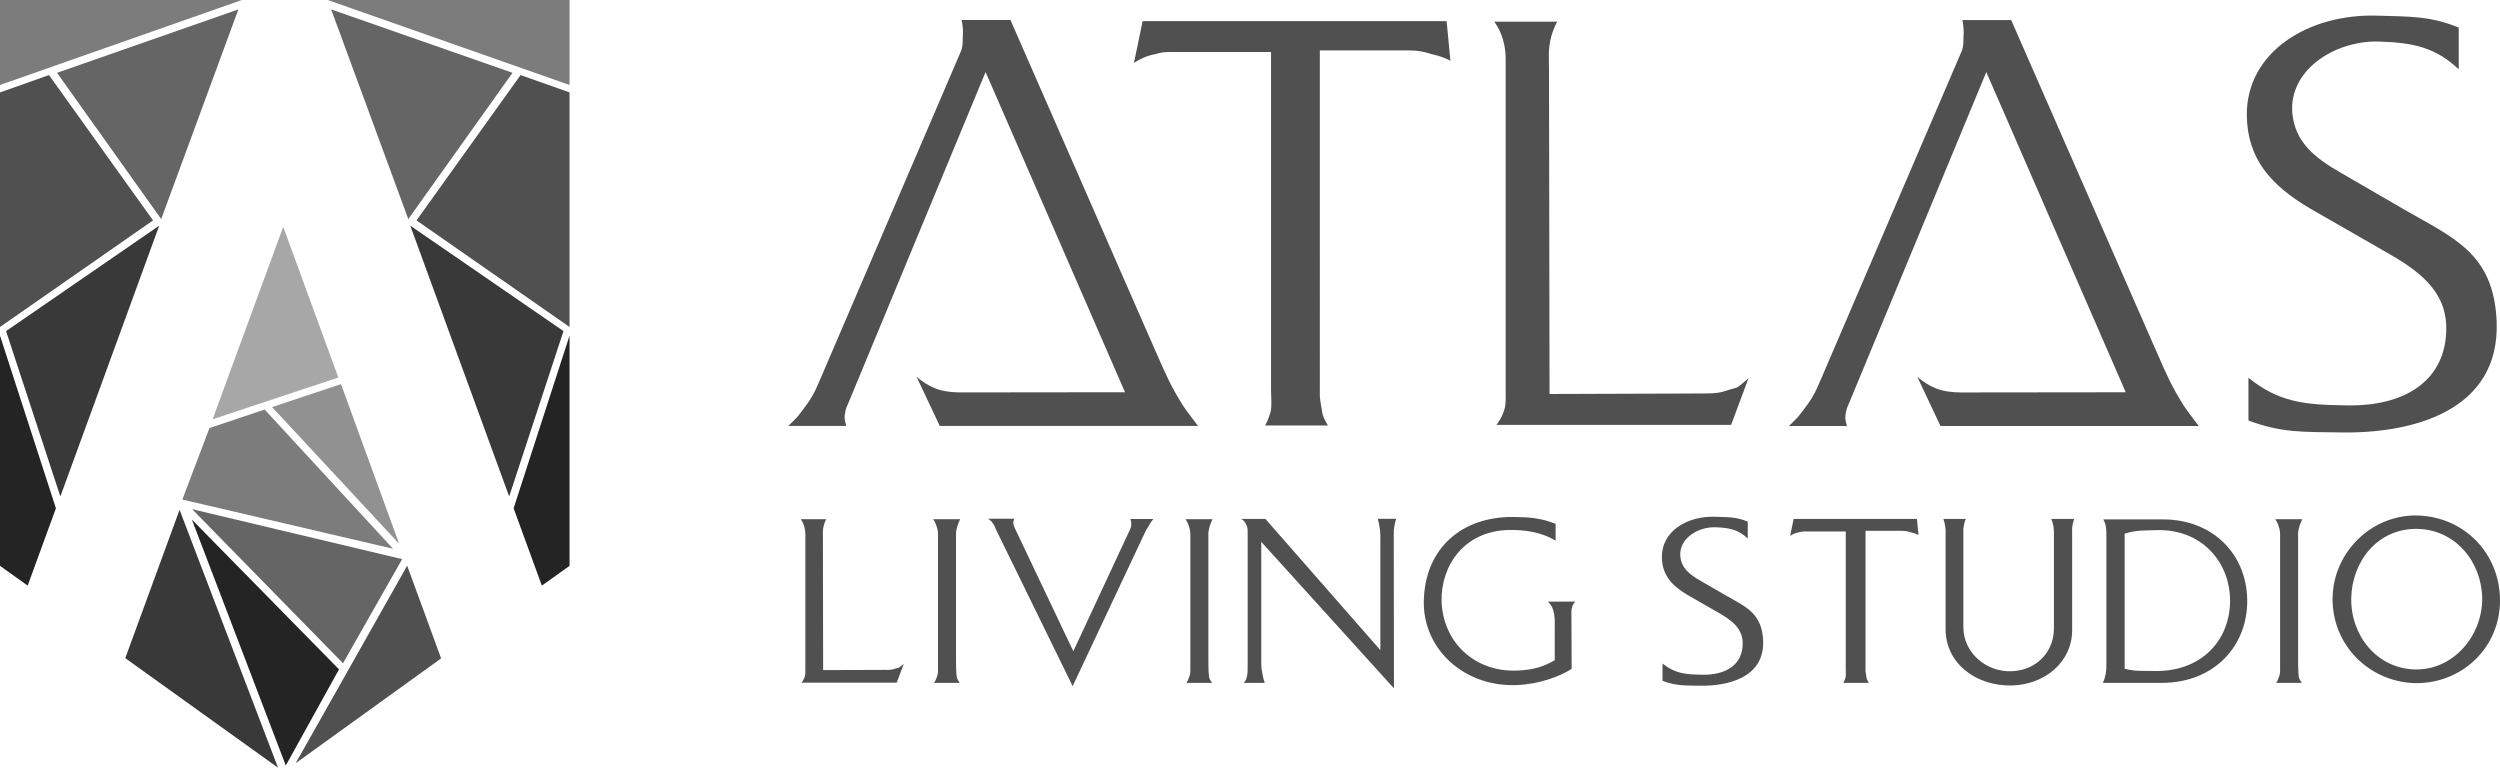 <?xml version="1.0" encoding="UTF-8"?>
<svg xmlns="http://www.w3.org/2000/svg" id="Layer_2" data-name="Layer 2" viewBox="0 0 795.25 244.21">
  <defs>
    <style>
      .cls-1 {
        fill: #919191;
      }

      .cls-1, .cls-2, .cls-3, .cls-4, .cls-5, .cls-6, .cls-7 {
        fill-rule: evenodd;
        stroke-width: 0px;
      }

      .cls-8 {
        isolation: isolate;
      }

      .cls-2 {
        fill: #656565;
      }

      .cls-3 {
        fill: #7c7c7c;
      }

      .cls-4 {
        fill: #505050;
      }

      .cls-5 {
        fill: #242424;
      }

      .cls-6 {
        fill: #393939;
      }

      .cls-7 {
        fill: #a7a7a7;
      }
    </style>
  </defs>
  <g id="Living_Studio_副本" data-name="Living Studio 副本" class="cls-8">
    <g>
      <g id="_矩形_2_副本_5" data-name="矩形 2 副本 5">
        <polygon class="cls-5" points="163.38 161.69 172.36 186.28 181.17 180 181.17 106.77 163.38 161.69"></polygon>
      </g>
      <g id="_矩形_2_副本_4" data-name="矩形 2 副本 4">
        <polygon class="cls-6" points="130.51 71.78 161.97 157.93 179.24 105.32 130.51 71.78"></polygon>
      </g>
      <g id="_矩形_2_副本_3" data-name="矩形 2 副本 3">
        <polygon class="cls-4" points="165.59 23.88 132.49 70.11 181.17 104.01 181.17 29.4 165.59 23.88"></polygon>
      </g>
      <g id="_矩形_2_副本_2" data-name="矩形 2 副本 2">
        <polygon class="cls-2" points="105.34 2.99 129.88 69.69 163.03 23.16 105.34 2.99"></polygon>
      </g>
      <g id="_矩形_2_副本" data-name="矩形 2 副本">
        <polygon class="cls-3" points="104.24 0 181.17 27.03 181.17 0 104.24 0"></polygon>
      </g>
      <g id="_矩形_2_副本_7" data-name="矩形 2 副本 7">
        <polygon class="cls-5" points="0 106.77 0 180 8.8 186.28 17.79 161.69 0 106.77"></polygon>
      </g>
      <g id="_矩形_2_副本_7-2" data-name="矩形 2 副本 7">
        <polygon class="cls-6" points="1.93 105.32 19.2 157.93 50.65 71.78 1.93 105.32"></polygon>
      </g>
      <g id="_矩形_2_副本_7-3" data-name="矩形 2 副本 7">
        <polygon class="cls-4" points="15.58 23.88 0 29.4 0 104.01 48.68 70.11 15.58 23.88"></polygon>
      </g>
      <g id="_矩形_2_副本_7-4" data-name="矩形 2 副本 7">
        <polygon class="cls-2" points="18.14 23.16 51.28 69.69 75.83 2.99 18.14 23.16"></polygon>
      </g>
      <g id="_矩形_2_副本_7-5" data-name="矩形 2 副本 7">
        <polygon class="cls-3" points="0 0 0 27.03 76.93 0 0 0"></polygon>
      </g>
      <g id="_形状_10_副本_7" data-name="形状 10 副本 7">
        <polygon class="cls-6" points="57.12 162.18 39.85 209.36 88.44 244.21 57.12 162.18"></polygon>
      </g>
      <g id="_形状_10_副本_6" data-name="形状 10 副本 6">
        <polygon class="cls-5" points="61.03 165.27 90.91 243.51 107.84 212.93 61.03 165.27"></polygon>
      </g>
      <g id="_形状_10_副本_5" data-name="形状 10 副本 5">
        <polygon class="cls-4" points="129.52 179.95 94.04 242.79 140.32 209.43 129.52 179.95"></polygon>
      </g>
      <g id="_形状_10_副本_4" data-name="形状 10 副本 4">
        <polygon class="cls-2" points="61.12 161.97 109.11 210.98 127.93 177.86 61.12 161.97"></polygon>
      </g>
      <g id="_形状_10_副本_3" data-name="形状 10 副本 3">
        <polygon class="cls-3" points="84.18 130.27 66.63 136.16 58 158.91 125.03 174.56 84.18 130.27"></polygon>
      </g>
      <g id="_形状_10_副本_2" data-name="形状 10 副本 2">
        <polygon class="cls-1" points="108.47 122.19 86.54 129.49 126.97 172.98 108.47 122.19"></polygon>
      </g>
      <g id="_形状_10_副本" data-name="形状 10 副本">
        <polygon class="cls-7" points="90.09 72.15 67.63 133.37 107.63 120.09 90.09 72.15"></polygon>
      </g>
      <g id="Atlas_副本" data-name="Atlas  副本">
        <path class="cls-4" d="M363.47,6.72l-2.76,13.28c2.24-1.38,3.96-2.24,6.72-2.76,1.72-.52,2.76-.69,4.48-.69h32.41v107.58c0,2.76.34,4.48-.17,7.07-.52,1.55-.86,2.59-1.72,4.14h20c-1.03-1.72-1.72-2.93-1.9-4.65-.86-4.83-.69-4.31-.69-6.9V16.03h28.1c2.93,0,4.83.34,7.58,1.21,2.24.52,3.79,1.03,5.86,2.07l-1.21-12.58h-96.72ZM542.56,125.16l-49.65.17-.17-102.75c0-4.31-.35-6.9.69-10.86.52-1.9,1.03-3.1,1.9-4.83h-20c1.38,1.9,2.07,3.45,2.76,5.69.69,2.59.86,3.97.86,6.55v105.51c0,2.76.17,4.48-.86,6.9-.52,1.38-1.21,2.41-2.07,3.62h74.65l5.52-14.83c-4.31,3.79-3.45,2.76-6.03,3.62-2.93,1.03-4.65,1.21-7.59,1.21ZM686.14,112.23l-46.38-105.85h-15.52c.34,2.07.52,3.28.34,5.34,0,1.9,0,3.28-.69,4.83l-44.82,104.48c-1.72,4.14-2.93,6.21-5.86,10-1.38,1.9-2.41,2.76-4.14,4.48h18.45c-.52-1.72-.69-2.76-.34-4.31.17-1.21.69-2.24,1.21-3.45l43.45-104.82,44.36,101.85-51.85.06s-4.52.12-7.75-1c-3.94-1.37-6.73-4.02-6.73-4.02l7.4,15.69h82.16c-1.9-2.59-3.1-3.97-4.83-6.55-3.79-6.03-5.52-10-8.45-16.72ZM794.19,102.4c-.86-21.89-13.79-26.72-29.31-35.69l-20.52-11.9c-8.1-4.65-14.31-9.65-15.17-18.79-1.21-14.14,14.31-23.62,28.45-22.76,10,.34,17.24,1.9,24.48,8.79v-13.28c-9.31-3.79-15.69-3.45-25.86-3.79-21.72-.69-41.72,11.38-41.55,31.72.17,13.79,7.59,22.24,20.17,29.65l23.45,13.45c10.69,6.03,19.83,12.41,19.83,24.65,0,16.03-12.41,25.17-32.76,24.48-12.24-.17-20.69-1.03-30.17-8.79v13.62c10.52,3.96,17.58,3.62,28.79,3.79,23.27.52,51.2-6.72,50.17-35.17ZM367.81,112.23L321.43,6.37h-15.52c.35,2.07.52,3.28.35,5.34,0,1.9,0,3.28-.69,4.83l-44.82,104.48c-1.72,4.14-2.93,6.21-5.86,10-1.38,1.9-2.41,2.76-4.14,4.48h18.45c-.52-1.72-.69-2.76-.35-4.31.17-1.21.69-2.24,1.21-3.45l43.45-104.82,44.36,101.85-51.85.06s-4.52.12-7.75-1c-3.94-1.37-6.73-4.02-6.73-4.02l7.4,15.69h82.16c-1.9-2.59-3.1-3.97-4.83-6.55-3.79-6.03-5.52-10-8.45-16.72Z"></path>
      </g>
      <g id="Living_Studio_副本-2" data-name="Living Studio 副本">
        <path class="cls-4" d="M281.97,213.09l-20.13.07-.07-41.65c0-1.75-.14-2.79.28-4.4.21-.77.42-1.26.77-1.96h-8.11c.56.77.84,1.4,1.12,2.31.28,1.05.35,1.61.35,2.66v42.77c0,1.12.07,1.82-.35,2.8-.21.56-.49.98-.84,1.47h30.26l2.24-6.01c-1.75,1.54-1.4,1.12-2.45,1.47-1.19.42-1.89.49-3.08.49ZM304.6,167.18c.28-.77.49-1.33.84-2.03h-8.6c.56.84.84,1.47,1.12,2.38.35,1.05.42,1.68.42,2.73v42.49c0,1.05,0,1.75-.42,2.73-.21.7-.42,1.12-.84,1.75h8.18c-.42-.7-.84-1.12-.98-1.96-.21-1.75-.21-4.12-.21-6.78v-38.37c0-.77,0-1.26.49-2.93ZM359.87,166.97c-.07.98-.49,1.54-.84,2.38l-17.61,37.81-18.73-39.42c-.21-.56-.35-.91-.35-1.47,0-.42.07-.77.35-1.26h-8.39c.77.49,1.19.91,1.68,1.68.42.63.56,1.12.84,1.75l24.39,49.83,22.85-48.57c.35-.77.63-1.26,1.12-2.03.56-1.05.98-1.68,1.68-2.58h-7.27c.21.7.28,1.19.28,1.89ZM384.87,167.18c.28-.77.49-1.33.84-2.03h-8.6c.56.84.84,1.47,1.12,2.38.35,1.05.42,1.68.42,2.73v42.49c0,1.05,0,1.75-.42,2.73-.21.7-.42,1.12-.84,1.75h8.18c-.42-.7-.84-1.12-.98-1.96-.21-1.75-.21-4.12-.21-6.78v-38.37c0-.77,0-1.26.49-2.93ZM438.74,167.04c.49,2.52.35,4.12.35,6.64v33.12l-36.55-41.72h-7.69c.7.42,1.12.84,1.47,1.61.42.77.56,1.4.56,2.24v43.61c0,1.05,0,1.75-.28,2.8-.14.77-.42,1.19-.91,1.89h6.64c-.28-.91-.49-1.4-.63-2.24q-.49-2.31-.49-3.84v-38.79l42.21,46.61-.07-48.85c0-1.05,0-1.68.21-2.79.14-.91.28-1.47.56-2.31h-5.87c.21.77.35,1.26.49,2.03ZM494,193.88c.7,2.17.56,3.84.56,6.15v9.99c-4.12,2.38-7.41,3.08-11.81,3.28-13.7.63-23.76-9.08-24.18-22.01-.28-11.04,6.92-22.5,21.66-22.71,4.4,0,9.64.42,14.61,3.42v-5.38c-4.89-1.89-8.25-2.1-13.56-2.17-16-.14-28.09,9.71-28.37,26.91-.21,15.23,12.93,27.25,29.63,26.56,6.99-.28,13.7-2.72,17.4-5.17l-.07-17.4c0-.84-.07-1.4.21-2.17.21-.77.49-1.19.98-1.82h-8.67c.77.84,1.26,1.4,1.61,2.52ZM548.98,189.4l-8.32-4.82c-3.29-1.89-5.8-3.91-6.15-7.62-.49-5.73,5.8-9.57,11.53-9.22,4.05.14,6.99.77,9.92,3.56v-5.38c-3.77-1.54-6.36-1.4-10.48-1.54-8.81-.28-16.91,4.61-16.84,12.86.07,5.59,3.08,9.02,8.18,12.02l9.5,5.45c4.33,2.45,8.04,5.03,8.04,9.99,0,6.5-5.03,10.2-13.28,9.92-4.96-.07-8.39-.42-12.23-3.56v5.52c4.26,1.61,7.13,1.47,11.67,1.54,9.43.21,20.76-2.73,20.34-14.26-.35-8.88-5.59-10.83-11.88-14.47ZM570.56,165.08l-1.12,5.38c.91-.56,1.61-.91,2.73-1.12.7-.21,1.12-.28,1.82-.28h13.14v43.61c0,1.12.14,1.82-.07,2.87-.21.63-.35,1.05-.7,1.68h8.11c-.42-.7-.7-1.19-.77-1.89-.35-1.96-.28-1.75-.28-2.8v-43.68h11.39c1.19,0,1.96.14,3.08.49.91.21,1.54.42,2.38.84l-.49-5.1h-39.21ZM653.21,167.39c.14.98.14,1.61.14,2.66v29.91c0,7.41-5.59,13.35-13.56,13.56-8.04.28-15.24-5.94-15.24-13.98v-29.84c0-.91-.07-1.54.14-2.45.14-.91.28-1.4.63-2.17h-7.13c.35.98.49,1.61.63,2.73.14.91.07,1.47.07,2.38v29.98c0,10.62,9.36,18.03,20.9,17.89,10.76-.21,19.36-7.55,19.36-17.61v-30.54c0-.98-.07-1.54.07-2.52.14-.91.28-1.47.56-2.31h-7.27c.35.84.49,1.4.7,2.31ZM688,165.22h-18.94c.35.63.49,1.05.7,1.68.21,1.05.28,1.75.28,2.87v41.09c0,1.33,0,2.17-.21,3.42-.21,1.12-.42,1.89-.91,2.94h18.8c16.63,0,27.39-11.81,27.12-26.56-.28-14.33-10.83-25.44-26.84-25.44ZM684.93,213.44c-3.56-.07-5.66.14-9.08-.7v-42.98c3.7-1.19,6.22-.98,10.06-1.12,14.12-.49,23.41,9.85,23.48,22.36,0,12.86-9.36,22.92-24.46,22.43ZM731.52,167.18c.28-.77.49-1.33.84-2.03h-8.6c.56.84.84,1.47,1.12,2.38.35,1.05.42,1.68.42,2.73v42.49c0,1.05,0,1.75-.42,2.73-.21.7-.42,1.12-.84,1.75h8.18c-.42-.7-.84-1.12-.98-1.96-.21-1.75-.21-4.12-.21-6.78v-38.37c0-.77,0-1.26.49-2.93ZM769.25,163.97c-14.96-.42-27.26,11.88-27.26,26.63s11.67,26.21,26.07,26.7c14.82.35,27.46-11.18,27.19-26.83-.28-14.33-11.11-25.93-26-26.49ZM768.2,212.95c-12.16-.28-20.48-10.9-20.27-22.64.21-11.74,8.39-22.22,20.9-22.08,12.23.21,20.62,10.41,20.76,22.22,0,11.95-9.29,22.78-21.38,22.5Z"></path>
      </g>
    </g>
  </g>
</svg>
